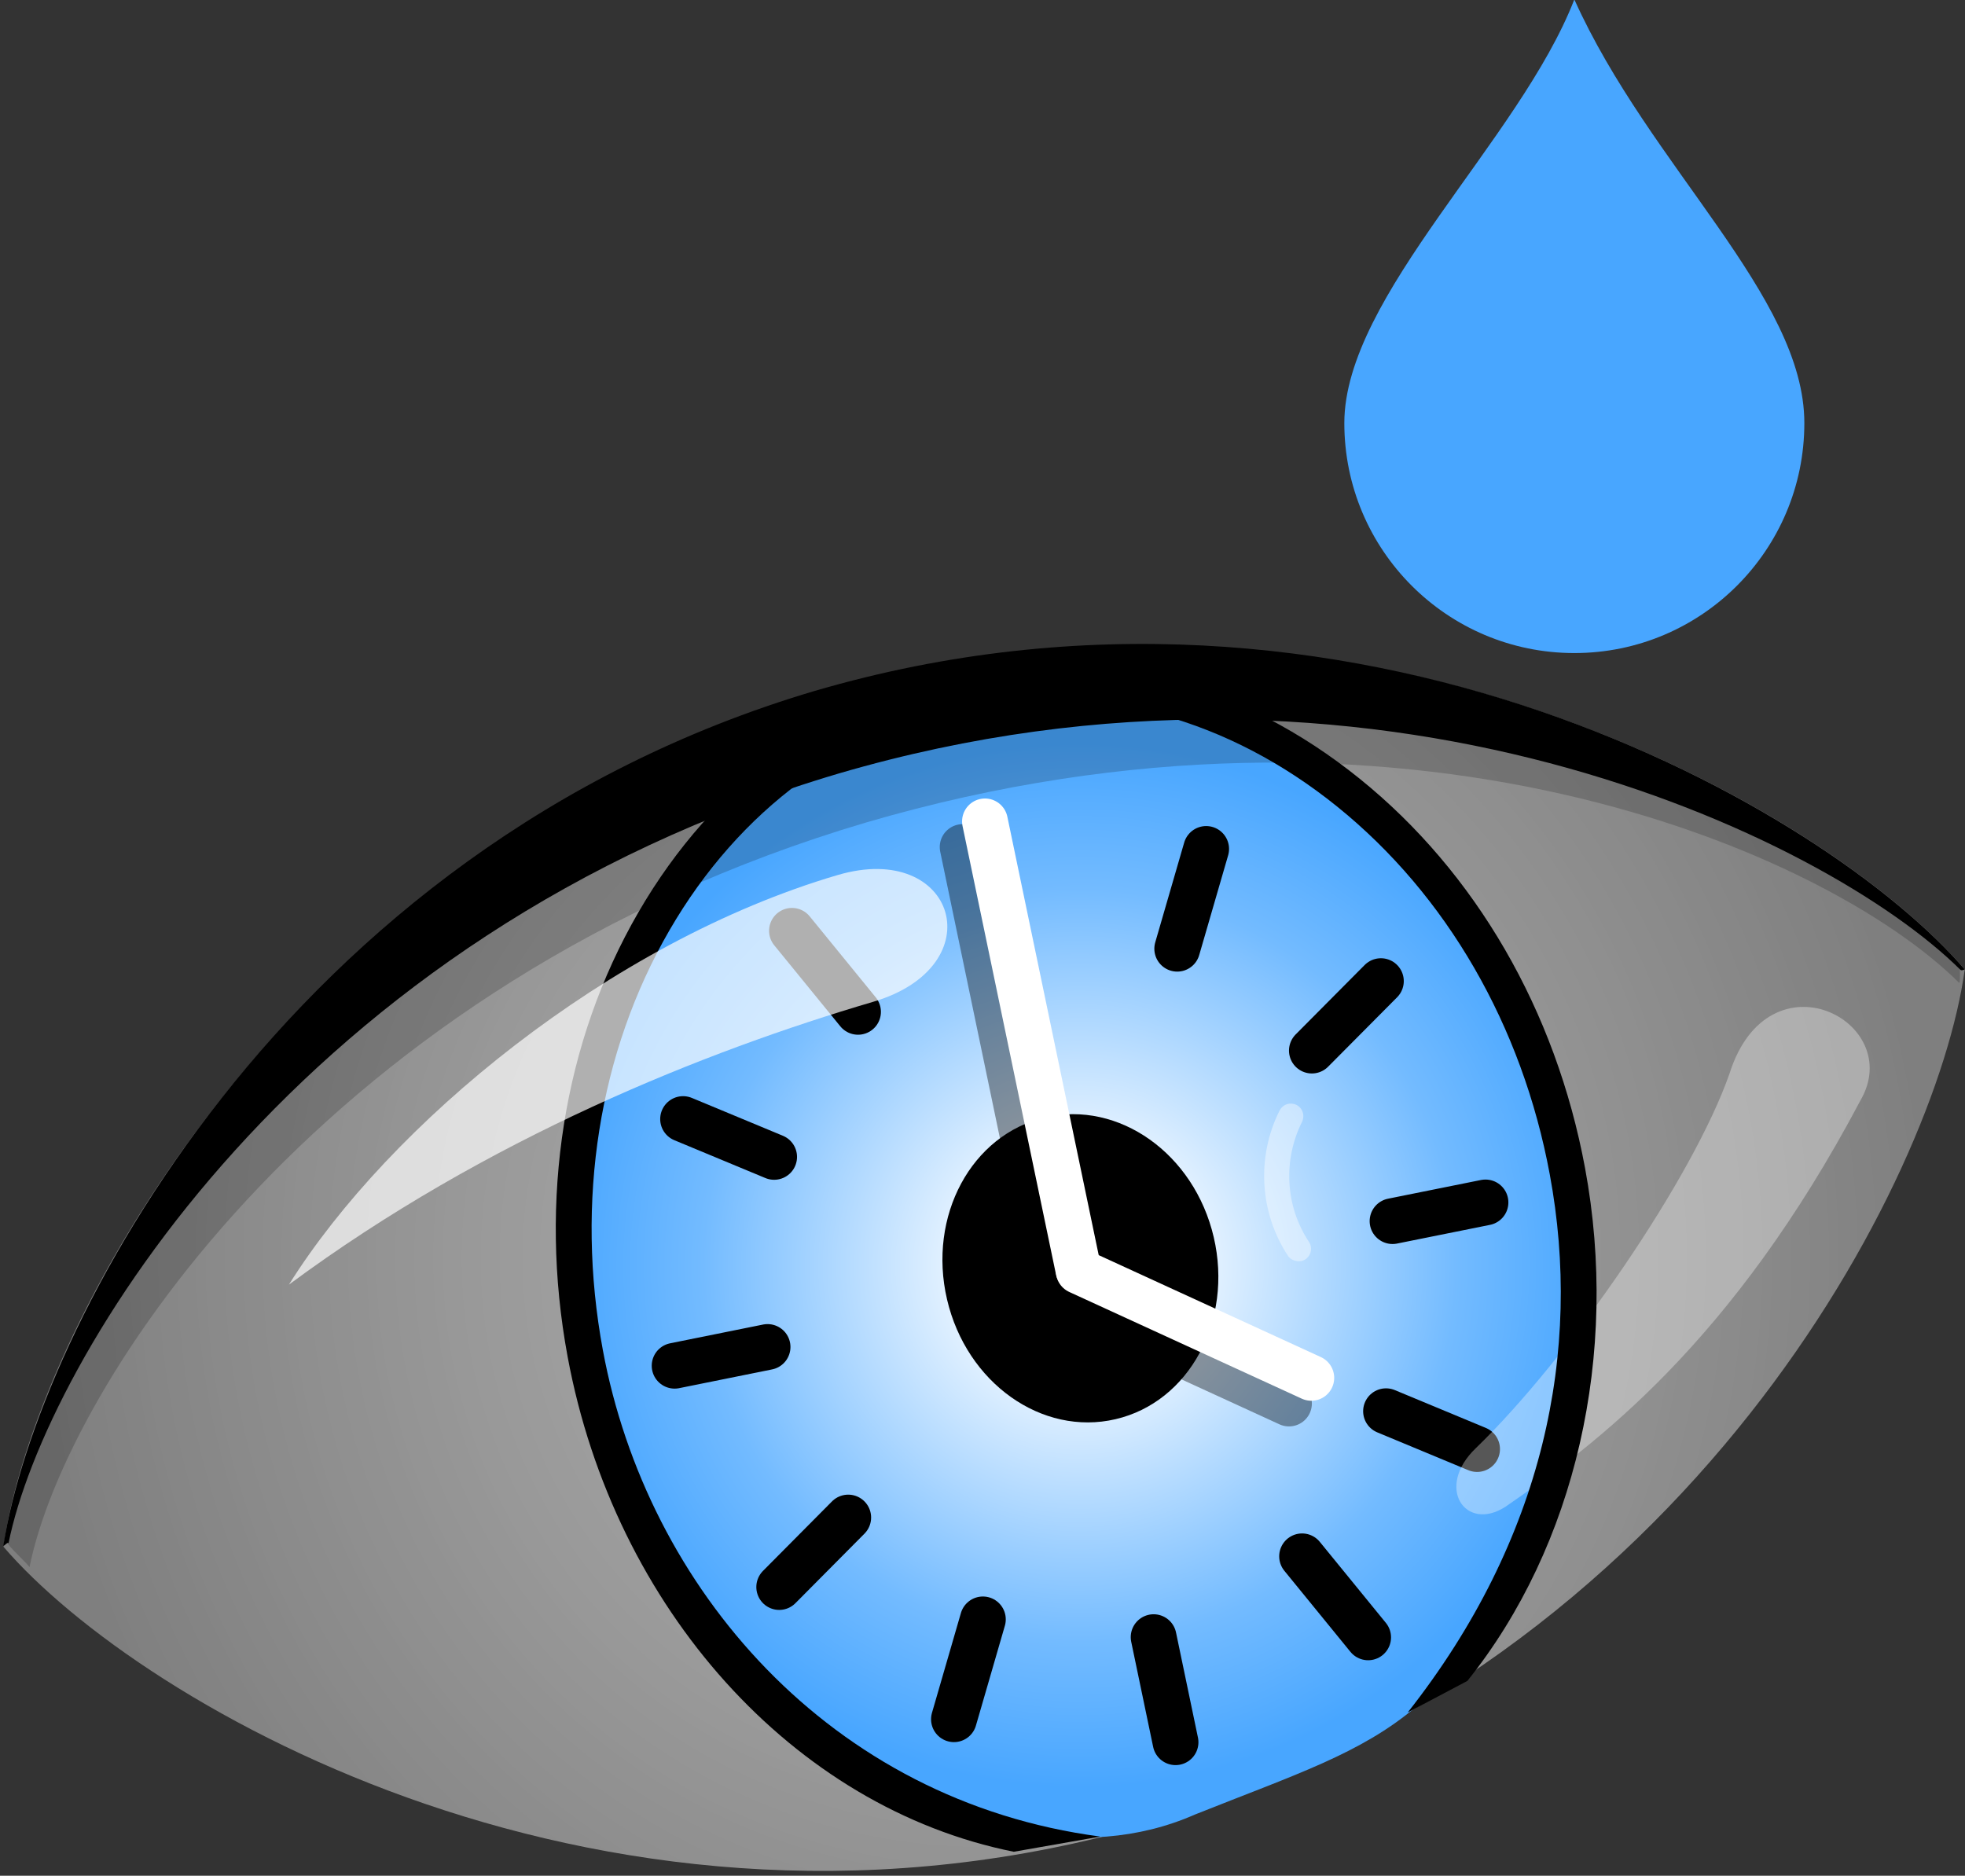 <svg version="1.2" baseProfile="tiny-ps" xmlns="http://www.w3.org/2000/svg" viewBox="0 0 353 337" width="353" height="337">
	<rect x="0" y="0" width="353" height="337" fill="#333333" stroke="none"/>
	<title>Side Eye-svg</title>
	<defs>
		<radialGradient id="grd1" gradientUnits="userSpaceOnUse"  cx="176.796" cy="226.037" r="172.768">
			<stop offset="0.184" stop-color="#ffffff"  />
			<stop offset="0.489" stop-color="#eeeeee"  />
			<stop offset="0.992" stop-color="#bbbbbb"  />
		</radialGradient>
		<radialGradient id="grd2" gradientUnits="userSpaceOnUse"  cx="193.96" cy="227.373" r="98.137">
			<stop offset="0.126" stop-color="#ffffff"  />
			<stop offset="0.69" stop-color="#73bbff"  />
			<stop offset="0.956" stop-color="#48a6ff"  />
		</radialGradient>
	</defs>
	<style>
		tspan { white-space:pre }
		.shp0 { fill: #48a6ff } 
		.shp1 { fill: url(#grd1) } 
		.shp2 { fill: url(#grd2) } 
		.shp3 { fill: #000000 } 
		.shp4 { fill: none;stroke: #000000;stroke-linecap:round;stroke-width: 8.221 } 
		.shp5 { opacity: 0.388;fill: none;stroke: #000000;stroke-linecap:round;stroke-width: 8.221 } 
		.shp6 { fill: none;stroke: #ffffff;stroke-linecap:round;stroke-width: 8.221 } 
		.shp7 { opacity: 0.42;fill: #ffffff } 
		.shp8 { opacity: 0.341;fill: #ffffff } 
		.shp9 { opacity: 0.69;fill: #ffffff } 
	</style>
	<g id="Layer">
		<g id="Layer">
			<g id="Layer_1">
				<path id="Layer" class="shp0" d="M324.14 76.01C324.14 98.83 305.64 117.33 282.82 117.33C260 117.33 241.5 98.83 241.5 76.01C241.5 53.19 273.04 25.14 282.82 -0.1C296.3 29.9 324.14 53.19 324.14 76.01Z" />
			</g>
			<g id="Layer_2">
				<g id="Layer" style="opacity: 0.561">
					<path id="Layer" class="shp1" d="M352.96 174.16C347.83 211.51 303.56 298.95 206.72 327.65C109.78 356.01 25.19 306.51 0.63 277.9C5.76 240.55 50.03 153.11 146.87 124.41C243.82 96.05 328.41 145.55 352.96 174.16Z" />
				</g>
				<path id="Layer" class="shp2" d="M282.16 210.73C285.44 226.46 285.91 244.69 282.92 259.08C261.94 310.98 250.67 311.64 214.67 326C174.03 343.89 117.38 301.23 105.91 246.23C94.45 191.23 116.91 138.96 172.78 126.71C227.46 114.72 270.7 155.73 282.16 210.73Z" />
				<g id="Layer">
					<path id="Layer" class="shp3" d="M200.41 254.97C187.16 258.07 173.63 248.45 170.13 233.46C166.63 218.46 174.51 203.85 187.75 200.75C201 197.66 214.54 207.28 218.04 222.27C221.54 237.26 213.66 251.88 200.41 254.97Z" />
					<path id="Layer" class="shp4" d="M211.18 313.01L207.24 294.13" />
					<path id="Layer" class="shp4" d="M137.89 242L121.19 245.37" />
					<path id="Layer" class="shp4" d="M266.86 216.03L250.16 219.39" />
					<path id="Layer" class="shp4" d="M211.48 170.45L216.68 152.52" />
					<path id="Layer" class="shp4" d="M171.37 308.88L176.57 290.94" />
					<path id="Layer" class="shp4" d="M139.07 207.85L122.71 201.05" />
					<path id="Layer" class="shp4" d="M265.35 260.34L248.99 253.54" />
					<path id="Layer" class="shp5" d="M231.56 252.16L189.79 232.99" />
					<path id="Layer" class="shp5" d="M189.71 232.73L172.93 152.18" />
					<path id="Layer" class="shp6" d="M235.57 247.55L193.8 228.38" />
					<path id="Layer" class="shp4" d="M235.67 188.75L248.07 176.27" />
					<path id="Layer" class="shp4" d="M139.98 285.13L152.38 272.64" />
					<path id="Layer" class="shp4" d="M154.14 181.79L142.27 167.23" />
					<path id="Layer" class="shp4" d="M245.78 294.17L233.91 279.61" />
					<path id="Layer" class="shp6" d="M193.72 228.11L176.94 147.57" />
				</g>
				<path id="Layer" class="shp7" d="M235.22 223.23C235.76 224.16 235.57 225.38 234.72 226.1C233.76 226.91 232.27 226.7 231.46 225.75C226.22 217.9 225.75 207.84 229.78 199.7C229.91 199.39 230.16 199.04 230.43 198.81C231.38 198 232.81 198.12 233.62 199.08C234.2 199.77 234.27 200.76 233.92 201.52C230.5 208.3 230.81 216.68 235.22 223.23Z" />
				<path id="Layer" class="shp8" d="M310.71 192.84C304.2 211.52 282.01 243.85 265.11 260.19C257.73 267.27 263.29 275.32 270.44 270.71C286.62 259.55 311.16 241.32 334.22 197.7C342.45 183.56 317.75 170.69 310.71 192.84Z" />
				<path id="Layer" class="shp3" d="M182.12 332.69C142.58 324.76 110.37 289.02 101.97 243.75C96.73 215.49 101.24 187.14 114.67 163.93C128.2 140.56 149.15 125.19 173.65 120.64C198.15 116.09 223.22 122.93 244.24 139.89C265.11 156.73 279.49 181.57 284.74 209.83C290.95 243.29 283.05 277.75 263.6 302L252.89 307.66C277.41 276.52 284.29 242.65 278.41 211.01C273.45 184.26 259.88 160.78 240.2 144.9C220.67 129.14 197.46 122.77 174.83 126.97C152.21 131.17 132.82 145.44 120.25 167.16C107.58 189.04 103.34 215.82 108.3 242.57C116.22 285.27 149.07 323.56 197.66 329.96L182.12 332.69Z" />
			</g>
			<g id="Layer_4">
			</g>
			<g id="Layer_3">
				<g id="Layer" style="opacity: 0.188">
					<path id="Layer" class="shp3" d="M151.19 132.96C55.53 161.31 7.28 238.98 1.27 277.07C1.2 277.54 5.19 281.18 5.3 281.57C11.85 249.03 58.7 176.46 155.55 147.78C251.52 119.68 327.88 152.7 351.94 176.57C352.18 176.81 352.06 173.89 352.1 173.93C327.54 145.32 248.13 104.6 151.19 132.96Z" />
				</g>
				<g id="Layer">
					<path id="Layer" class="shp3" d="M146.33 124.14C50.67 152.49 6.63 239.53 0.61 277.62C0.54 278.09 1.41 276.87 1.53 277.26C8.08 244.72 53.84 167.63 150.69 138.96C246.66 110.86 328.1 150.36 352.17 174.23C352.41 174.47 352.93 174.13 352.96 174.18C328.4 145.56 243.27 95.78 146.33 124.14Z" />
				</g>
				<path id="Layer" class="shp9" d="M150.48 157.21C109.46 169.28 69.94 202.02 51.9 230.8C87.5 204.44 126.82 188.83 156.81 180C178.66 173.57 171.73 150.95 150.48 157.21Z" />
			</g>
		</g>
	</g>
</svg>